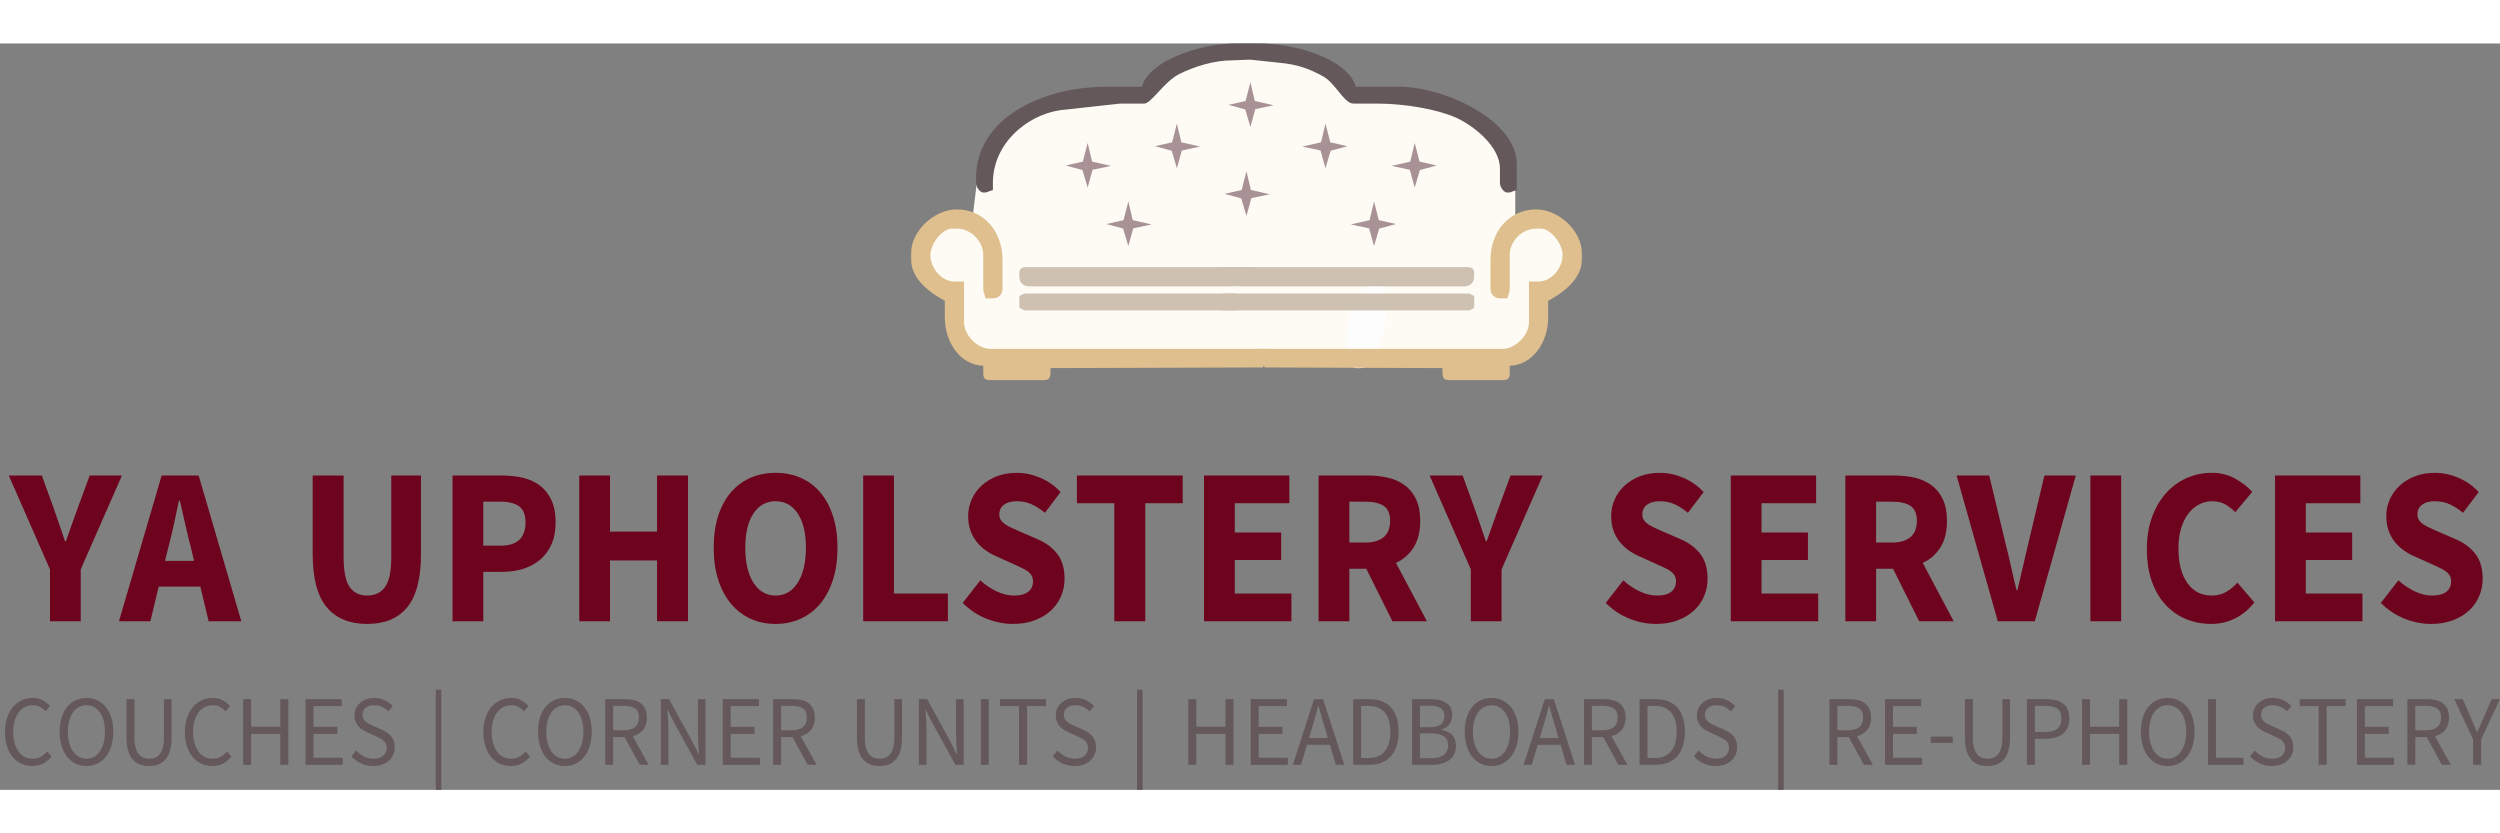 <?xml version="1.0" encoding="UTF-8"?>
<!DOCTYPE svg PUBLIC "-//W3C//DTD SVG 1.1//EN" "http://www.w3.org/Graphics/SVG/1.1/DTD/svg11.dtd">
<!-- Creator: CorelDRAW -->
<svg xmlns="http://www.w3.org/2000/svg" xml:space="preserve" width="699px" height="233px" shape-rendering="geometricPrecision" text-rendering="geometricPrecision" image-rendering="optimizeQuality" fill-rule="evenodd" clip-rule="evenodd"
viewBox="0 0 1699.77 507.479"
 xmlns:xlink="http://www.w3.org/1999/xlink">
 <rect x="0" y="0" width="1699.77" height="507.479" fill="#808080" stroke="none"/>
 <g id="Layer_x0020_1">
  <polygon fill="#FDFBF4" points="661.429,117.03 664.607,90.801 682.096,55.827 717.865,39.135 765.556,35.16 778.276,33.571 794.171,16.084 825.172,5.75 873.66,6.545 911.812,20.851 917.377,33.571 961.095,35.954 988.916,43.902 1011.97,57.416 1021.51,71.723 1030.25,93.185 1030.25,120.211 1047.74,117.827 1064.43,129.75 1066.81,148.031 1062.04,161.543 1047.74,171.877 1045.35,191.75 1029.45,211.621 980.173,212.415 661.429,211.621 652.684,199.698 647.917,179.827 648.711,165.518 632.814,160.749 626.455,148.031 627.249,129.75 645.531,118.622 "/>
  <polygon fill="#CEC1B2" points="696.309,181.487 840.765,181.487 840.765,170.04 696.309,170.04 693.041,171.676 693.041,174.947 693.041,176.581 693.128,179.712 "/>
  <path fill="#64585A" d="M776.368 29.431l-24.508 0c-42.155,0 -88.229,20.68 -88.229,62.13l0 3.268c0,3.159 2.913,6.54 4.902,6.54 3.742,0 1.901,-0.553 6.536,-1.634l0 -4.906c0,-26.704 22.916,-46.027 45.694,-49.462l40.901 -4.492 16.338 0c4.767,0 13.51,-15.035 23.953,-20.178 9.652,-4.755 22.848,-9.253 36.501,-9.253l11.479 -0.451 19.565 2.087c12.897,1.171 20.507,4.065 29.995,9.225 8.443,4.594 14.415,18.57 20.657,18.57l16.338 0c18.751,0 41.269,3.951 53.947,9.78 11.282,5.186 29.38,19.198 29.38,34.365l0 9.808c0,3.159 2.913,6.54 4.902,6.54 3.742,0 1.899,-0.553 6.536,-1.634l0 -17.985c0,-29.102 -48.588,-52.32 -80.061,-52.32l-29.408 0c-4.849,-18.164 -39.735,-29.431 -65.356,-29.431l-16.34 0c-24.431,0 -59.016,11.803 -63.722,29.431z"/>
  <path fill="#DEBF8D" d="M619.517 142.245l0 4.906c0,13.409 13.666,22.919 22.874,27.795l0 3.27 0 8.174c0,16.697 10.502,32.351 26.142,32.701l0 4.904c0,3.768 1.136,4.904 4.902,4.904l35.946 0c5.434,0 4.785,-2.935 4.902,-8.174l144.394 -0.451 5.974 -12.63 -191.216 0c-8.774,0 -17.972,-9.206 -17.972,-17.985l0 -27.795 -6.536 0c-9.039,0 -16.338,-9.428 -16.338,-17.985 0,-7.871 8.153,-17.985 14.704,-17.985l3.268 0c9.546,0 17.972,8.431 17.972,17.985l0 21.255 0.09 3.236 1.544 4.938 4.902 0c3.825,0 6.536,-2.713 6.536,-6.54l0 -19.619c0,-19.234 -12.664,-34.335 -31.044,-34.335 -15.642,0 -31.044,14.988 -31.044,29.429z"/>
  <path fill="#CEC1B2" d="M693.041 156.962l0 1.634c0,3.828 2.713,6.54 6.536,6.54l141.188 0 2.689 -0.487 10.383 -12.594 -155.894 0c-3.764,0 -4.902,1.138 -4.902,4.906z"/>
  <path fill="#FDFDFD" d="M915.249 202.742l0 4.904c0,5.637 1.209,6.331 1.749,11.141l4.787 1.939 3.266 0c10.994,0 17.974,-30.811 17.974,-44.146l0 -3.27c0,-5.509 -2.888,-11.444 -8.17,-11.444 -10.957,0 -19.606,27.782 -19.606,40.876z"/>
  <polygon fill="#A89296" points="739.504,67.615 742.524,80.329 755.306,83.231 742.84,85.873 739.504,97.957 735.971,86.055 724.582,82.966 736.219,80.329 "/>
  <polygon fill="#A89296" points="850.154,26.394 853.174,39.107 865.956,42.01 853.491,44.652 850.154,56.735 846.621,44.833 835.233,41.745 846.869,39.107 "/>
  <polygon fill="#A89296" points="800.19,54.503 803.21,67.216 815.992,70.119 803.524,72.761 800.19,84.844 796.655,72.94 785.266,69.854 796.903,67.216 "/>
  <polygon fill="#A89296" points="847.467,86.903 850.487,99.616 863.269,102.519 850.804,105.161 847.467,117.244 843.934,105.343 832.543,102.254 844.182,99.616 "/>
  <polygon fill="#A89296" points="767.166,107.423 770.187,120.136 782.968,123.039 770.503,125.681 767.166,137.764 763.634,125.863 752.245,122.774 763.881,120.136 "/>
  <path fill="#DEBF8D" d="M1075.49 142.245l0 4.906c0,13.409 -13.664,22.919 -22.874,27.795l0 3.27 0 8.174c0,16.697 -10.502,32.351 -26.142,32.701l0 4.904c0,3.768 -1.136,4.904 -4.902,4.904l-35.946 0c-5.434,0 -4.785,-2.935 -4.9,-8.174l-120.847 -0.451 -5.974 -12.63 167.667 0c8.774,0 17.972,-9.206 17.972,-17.985l0 -27.795 6.536 0c9.039,0 16.34,-9.428 16.34,-17.985 0,-7.871 -8.155,-17.985 -14.706,-17.985l-3.268 0c-9.546,0 -17.972,8.431 -17.972,17.985l0 21.255 -0.09 3.236 -1.544 4.938 -4.902 0c-3.823,0 -6.536,-2.713 -6.536,-6.54l0 -19.619c0,-19.234 12.666,-34.335 31.044,-34.335 15.642,0 31.044,14.988 31.044,29.429z"/>
  <polygon fill="#A89296" points="961.873,67.615 958.852,80.329 946.071,83.231 958.536,85.873 961.873,97.957 965.408,86.055 976.796,82.966 965.158,80.329 "/>
  <polygon fill="#A89296" points="901.188,54.503 898.168,67.216 885.387,70.119 897.852,72.761 901.188,84.844 904.721,72.94 916.11,69.854 904.473,67.216 "/>
  <polygon fill="#A89296" points="934.21,107.423 931.19,120.136 918.408,123.039 930.874,125.681 934.21,137.764 937.745,125.863 949.134,122.774 937.495,120.136 "/>
  <path fill="#CEC1B2" d="M1002.33 156.962l0 1.634c0,3.828 -2.711,6.54 -6.536,6.54l-152.961 0 -2.689 -0.487 -10.383 -12.594 167.667 0c3.766,0 4.902,1.138 4.902,4.906z"/>
  <polygon fill="#CEC1B2" points="999.066,181.487 831.063,181.487 831.063,170.04 999.066,170.04 1002.33,171.676 1002.33,174.947 1002.33,176.581 1002.25,179.712 "/>
  <path fill="#6D031C" fill-rule="nonzero" d="M33.983 357.578l-28.004 -63.828 22.462 0 8.245 22.797c1.326,3.749 2.582,7.369 3.768,10.866 1.185,3.494 2.439,7.168 3.766,11.017l0.57 0c1.326,-3.849 2.629,-7.523 3.909,-11.017 1.279,-3.497 2.582,-7.117 3.909,-10.866l8.388 -22.797 21.893 0 -28.006 63.828 0 35.258 -20.898 0 0 -35.258z"/>
  <path id="1" fill="#6D031C" fill-rule="nonzero" d="M131.933 351.803l-2.132 -9.118c-1.329,-4.964 -2.608,-10.231 -3.838,-15.804 -1.235,-5.573 -2.467,-10.942 -3.697,-16.109l-0.57 0c-1.136,5.269 -2.296,10.663 -3.482,16.184 -1.185,5.524 -2.439,10.765 -3.766,15.729l-2.277 9.118 19.762 0zm4.263 17.478l-28.288 0 -5.686 23.555 -21.325 0 29.002 -99.086 25.161 0 29.002 99.086 -22.18 0 -5.686 -23.555z"/>
  <path id="12" fill="#6D031C" fill-rule="nonzero" d="M212.586 293.75l21.039 0 0 55.47c0,9.727 1.376,16.515 4.125,20.364 2.747,3.851 6.726,5.776 11.94,5.776 5.212,0 9.24,-1.924 12.083,-5.776 2.845,-3.849 4.265,-10.637 4.265,-20.364l0 -55.47 20.187 0 0 53.191c0,16.616 -3.104,28.722 -9.313,36.322 -6.207,7.598 -15.28,11.397 -27.223,11.397 -12.036,0 -21.229,-3.8 -27.579,-11.397 -6.35,-7.6 -9.524,-19.706 -9.524,-36.322l0 -53.191z"/>
  <path id="123" fill="#6D031C" fill-rule="nonzero" d="M307.693 293.75l33.833 0c5.024,0 9.74,0.532 14.146,1.596 4.406,1.064 8.245,2.837 11.515,5.321 3.268,2.482 5.852,5.773 7.749,9.877 1.895,4.103 2.843,9.144 2.843,15.123 0,5.773 -0.974,10.789 -2.916,15.046 -1.942,4.255 -4.573,7.749 -7.89,10.485 -3.317,2.736 -7.155,4.761 -11.515,6.079 -4.359,1.318 -9.003,1.976 -13.933,1.976l-12.935 0 0 33.586 -20.898 0 0 -99.086zm32.554 47.719c11.374,0 17.06,-5.267 17.06,-15.804 0,-5.167 -1.444,-8.815 -4.336,-10.942 -2.89,-2.127 -7.132,-3.191 -12.724,-3.191l-11.656 0 0 29.937 11.656 0z"/>
  <polygon id="1234" fill="#6D031C" fill-rule="nonzero" points="393.844,293.75 414.742,293.75 414.742,331.896 446.728,331.896 446.728,293.75 467.769,293.75 467.769,392.836 446.728,392.836 446.728,351.499 414.742,351.499 414.742,392.836 393.844,392.836 "/>
  <path id="12345" fill="#6D031C" fill-rule="nonzero" d="M527.332 394.66c-6.254,0 -11.963,-1.192 -17.128,-3.571 -5.167,-2.382 -9.597,-5.801 -13.294,-10.259 -3.695,-4.458 -6.564,-9.879 -8.599,-16.261 -2.038,-6.382 -3.057,-13.627 -3.057,-21.731 0,-8.106 1.019,-15.325 3.057,-21.656 2.036,-6.333 4.904,-11.652 8.599,-15.958 3.697,-4.306 8.127,-7.598 13.294,-9.879 5.165,-2.279 10.874,-3.42 17.128,-3.42 6.256,0 11.968,1.141 17.132,3.42 5.165,2.281 9.597,5.598 13.29,9.956 3.697,4.355 6.564,9.699 8.601,16.032 2.038,6.333 3.059,13.499 3.059,21.505 0,8.104 -1.021,15.349 -3.059,21.731 -2.038,6.382 -4.904,11.803 -8.601,16.261 -3.693,4.458 -8.125,7.877 -13.29,10.259 -5.165,2.379 -10.876,3.571 -17.132,3.571zm0 -19.3c6.35,0 11.374,-2.913 15.069,-8.738 3.697,-5.827 5.545,-13.753 5.545,-23.784 0,-9.93 -1.848,-17.679 -5.545,-23.252 -3.695,-5.573 -8.719,-8.36 -15.069,-8.36 -6.35,0 -11.372,2.787 -15.069,8.36 -3.695,5.573 -5.543,13.322 -5.543,23.252 0,10.03 1.848,17.957 5.543,23.784 3.697,5.825 8.719,8.738 15.069,8.738z"/>
  <polygon id="123456" fill="#6D031C" fill-rule="nonzero" points="586.899,293.75 607.797,293.75 607.797,373.991 644.474,373.991 644.474,392.836 586.899,392.836 "/>
  <path id="1234567" fill="#6D031C" fill-rule="nonzero" d="M666.51 365.026c3.317,3.039 6.991,5.521 11.017,7.446 4.028,1.924 7.984,2.888 11.872,2.888 4.359,0 7.606,-0.861 9.738,-2.584 2.132,-1.722 3.2,-4.052 3.2,-6.991 0,-1.519 -0.31,-2.837 -0.925,-3.951 -0.615,-1.113 -1.517,-2.102 -2.702,-2.963 -1.185,-0.861 -2.606,-1.672 -4.263,-2.431 -1.66,-0.76 -3.484,-1.598 -5.472,-2.508l-12.085 -5.472c-2.369,-1.012 -4.667,-2.33 -6.895,-3.951 -2.228,-1.621 -4.218,-3.52 -5.97,-5.699 -1.756,-2.179 -3.151,-4.71 -4.195,-7.598 -1.042,-2.888 -1.564,-6.156 -1.564,-9.804 0,-4.052 0.805,-7.875 2.418,-11.472 1.611,-3.597 3.883,-6.739 6.822,-9.424 2.937,-2.685 6.423,-4.787 10.449,-6.305 4.028,-1.521 8.458,-2.281 13.292,-2.281 5.404,0 10.733,1.115 15.994,3.345 5.261,2.228 9.879,5.47 13.86,9.725l-10.663 14.133c-3.033,-2.533 -6.066,-4.483 -9.097,-5.85 -3.033,-1.367 -6.397,-2.053 -10.095,-2.053 -3.601,0 -6.468,0.786 -8.601,2.356 -2.132,1.57 -3.198,3.774 -3.198,6.611 0,1.521 0.355,2.813 1.066,3.877 0.711,1.064 1.707,2.025 2.986,2.886 1.279,0.863 2.772,1.672 4.479,2.433 1.704,0.76 3.552,1.596 5.543,2.508l11.942 5.167c5.686,2.431 10.165,5.776 13.435,10.03 3.268,4.255 4.902,9.879 4.902,16.867 0,4.154 -0.78,8.08 -2.345,11.78 -1.561,3.697 -3.838,6.94 -6.822,9.725 -2.986,2.787 -6.658,5.015 -11.017,6.688 -4.362,1.67 -9.287,2.508 -14.787,2.508 -6.064,0 -12.107,-1.192 -18.123,-3.571 -6.019,-2.382 -11.397,-5.953 -16.137,-10.714l11.942 -15.349z"/>
  <polygon id="12345678" fill="#6D031C" fill-rule="nonzero" points="757.636,312.595 732.188,312.595 732.188,293.75 804.123,293.75 804.123,312.595 778.675,312.595 778.675,392.836 757.636,392.836 "/>
  <polygon id="123456789" fill="#6D031C" fill-rule="nonzero" points="818.621,293.75 876.623,293.75 876.623,312.595 839.519,312.595 839.519,332.502 871.078,332.502 871.078,351.196 839.519,351.196 839.519,373.991 878.043,373.991 878.043,392.836 818.621,392.836 "/>
  <path id="12345678910" fill="#6D031C" fill-rule="nonzero" d="M917.424 339.341l10.804 0c5.496,0 9.691,-1.241 12.583,-3.723 2.888,-2.482 4.334,-6.156 4.334,-11.017 0,-4.864 -1.446,-8.258 -4.334,-10.182 -2.892,-1.927 -7.087,-2.888 -12.583,-2.888l-10.804 0 0 27.81zm29.286 53.495l-17.771 -35.713 -11.515 0 0 35.713 -20.898 0 0 -99.086 33.408 0c4.928,0 9.548,0.506 13.86,1.521 4.312,1.012 8.08,2.711 11.301,5.09 3.223,2.382 5.782,5.547 7.677,9.499 1.897,3.951 2.843,8.866 2.843,14.742 0,7.294 -1.493,13.296 -4.477,18.008 -2.986,4.712 -6.989,8.232 -12.012,10.562l21.039 39.664 -23.455 0z"/>
  <path id="1234567891011" fill="#6D031C" fill-rule="nonzero" d="M1000.02 357.578l-28.004 -63.828 22.462 0 8.245 22.797c1.326,3.749 2.582,7.369 3.768,10.866 1.185,3.494 2.439,7.168 3.766,11.017l0.57 0c1.326,-3.849 2.629,-7.523 3.909,-11.017 1.279,-3.497 2.582,-7.117 3.909,-10.866l8.388 -22.797 21.893 0 -28.006 63.828 0 35.258 -20.898 0 0 -35.258z"/>
  <path id="123456789101112" fill="#6D031C" fill-rule="nonzero" d="M1103.7 365.026c3.317,3.039 6.991,5.521 11.017,7.446 4.028,1.924 7.984,2.888 11.872,2.888 4.359,0 7.606,-0.861 9.738,-2.584 2.132,-1.722 3.2,-4.052 3.2,-6.991 0,-1.519 -0.31,-2.837 -0.925,-3.951 -0.615,-1.113 -1.517,-2.102 -2.702,-2.963 -1.185,-0.861 -2.606,-1.672 -4.263,-2.431 -1.66,-0.76 -3.484,-1.598 -5.472,-2.508l-12.085 -5.472c-2.369,-1.012 -4.667,-2.33 -6.895,-3.951 -2.228,-1.621 -4.218,-3.52 -5.97,-5.699 -1.756,-2.179 -3.151,-4.71 -4.195,-7.598 -1.042,-2.888 -1.564,-6.156 -1.564,-9.804 0,-4.052 0.805,-7.875 2.418,-11.472 1.611,-3.597 3.883,-6.739 6.822,-9.424 2.937,-2.685 6.423,-4.787 10.449,-6.305 4.028,-1.521 8.458,-2.281 13.292,-2.281 5.404,0 10.733,1.115 15.994,3.345 5.261,2.228 9.879,5.47 13.86,9.725l-10.663 14.133c-3.033,-2.533 -6.066,-4.483 -9.097,-5.85 -3.033,-1.367 -6.397,-2.053 -10.095,-2.053 -3.601,0 -6.468,0.786 -8.601,2.356 -2.132,1.57 -3.198,3.774 -3.198,6.611 0,1.521 0.355,2.813 1.066,3.877 0.711,1.064 1.707,2.025 2.986,2.886 1.279,0.863 2.772,1.672 4.479,2.433 1.704,0.76 3.552,1.596 5.543,2.508l11.942 5.167c5.686,2.431 10.165,5.776 13.435,10.03 3.268,4.255 4.902,9.879 4.902,16.867 0,4.154 -0.78,8.08 -2.345,11.78 -1.561,3.697 -3.838,6.94 -6.822,9.725 -2.986,2.787 -6.658,5.015 -11.017,6.688 -4.362,1.67 -9.287,2.508 -14.787,2.508 -6.064,0 -12.107,-1.192 -18.123,-3.571 -6.019,-2.382 -11.397,-5.953 -16.137,-10.714l11.942 -15.349z"/>
  <polygon id="12345678910111213" fill="#6D031C" fill-rule="nonzero" points="1176.77,293.75 1234.78,293.75 1234.78,312.595 1197.67,312.595 1197.67,332.502 1229.23,332.502 1229.23,351.196 1197.67,351.196 1197.67,373.991 1236.2,373.991 1236.2,392.836 1176.77,392.836 "/>
  <path id="1234567891011121314" fill="#6D031C" fill-rule="nonzero" d="M1275.58 339.341l10.804 0c5.496,0 9.691,-1.241 12.583,-3.723 2.888,-2.482 4.334,-6.156 4.334,-11.017 0,-4.864 -1.446,-8.258 -4.334,-10.182 -2.892,-1.927 -7.087,-2.888 -12.583,-2.888l-10.804 0 0 27.81zm29.286 53.495l-17.771 -35.713 -11.515 0 0 35.713 -20.898 0 0 -99.086 33.408 0c4.928,0 9.548,0.506 13.86,1.521 4.312,1.012 8.08,2.711 11.301,5.09 3.223,2.382 5.782,5.547 7.677,9.499 1.897,3.951 2.843,8.866 2.843,14.742 0,7.294 -1.493,13.296 -4.477,18.008 -2.986,4.712 -6.989,8.232 -12.012,10.562l21.039 39.664 -23.455 0z"/>
  <path id="123456789101112131415" fill="#6D031C" fill-rule="nonzero" d="M1330.31 293.75l22.177 0 11.088 46.2c1.423,5.47 2.678,10.765 3.77,15.881 1.087,5.116 2.345,10.411 3.766,15.881l0.57 0c1.326,-5.47 2.557,-10.765 3.695,-15.881 1.136,-5.116 2.369,-10.411 3.695,-15.881l10.947 -46.2 21.323 0 -27.863 99.086 -25.161 0 -28.006 -99.086z"/>
  <polygon id="12345678910111213141516" fill="#6D031C" fill-rule="nonzero" points="1421.29,293.75 1442.19,293.75 1442.19,392.836 1421.29,392.836 "/>
  <path id="1234567891011121314151617" fill="#6D031C" fill-rule="nonzero" d="M1459.67 343.902c0,-8.206 1.183,-15.526 3.554,-21.96 2.367,-6.433 5.566,-11.88 9.595,-16.338 4.028,-4.458 8.719,-7.852 14.074,-10.182 5.355,-2.33 11.017,-3.497 16.989,-3.497 5.78,0 11.017,1.292 15.71,3.877 4.691,2.582 8.599,5.596 11.729,9.041l-11.517 13.83c-2.369,-2.33 -4.761,-4.154 -7.179,-5.472 -2.416,-1.316 -5.235,-1.976 -8.458,-1.976 -3.223,0 -6.233,0.735 -9.026,2.204 -2.796,1.47 -5.237,3.571 -7.322,6.307 -2.085,2.736 -3.721,6.079 -4.904,10.03 -1.185,3.951 -1.777,8.409 -1.777,13.373 0,10.233 2.036,18.16 6.113,23.784 4.075,5.622 9.524,8.435 16.346,8.435 3.793,0 7.111,-0.812 9.953,-2.433 2.843,-1.621 5.4,-3.749 7.677,-6.382l11.515 13.525c-3.887,4.864 -8.315,8.512 -13.294,10.942 -4.975,2.433 -10.353,3.648 -16.133,3.648 -5.97,0 -11.611,-1.089 -16.919,-3.268 -5.306,-2.179 -9.949,-5.395 -13.933,-9.65 -3.979,-4.255 -7.106,-9.55 -9.381,-15.881 -2.275,-6.333 -3.411,-13.653 -3.411,-21.96z"/>
  <polygon id="123456789101112131415161718" fill="#6D031C" fill-rule="nonzero" points="1546.82,293.75 1604.82,293.75 1604.82,312.595 1567.72,312.595 1567.72,332.502 1599.27,332.502 1599.27,351.196 1567.72,351.196 1567.72,373.991 1606.24,373.991 1606.24,392.836 1546.82,392.836 "/>
  <path id="12345678910111213141516171819" fill="#6D031C" fill-rule="nonzero" d="M1630.69 365.026c3.317,3.039 6.991,5.521 11.017,7.446 4.028,1.924 7.984,2.888 11.872,2.888 4.359,0 7.606,-0.861 9.738,-2.584 2.132,-1.722 3.2,-4.052 3.2,-6.991 0,-1.519 -0.31,-2.837 -0.925,-3.951 -0.615,-1.113 -1.517,-2.102 -2.702,-2.963 -1.185,-0.861 -2.606,-1.672 -4.263,-2.431 -1.66,-0.76 -3.484,-1.598 -5.472,-2.508l-12.085 -5.472c-2.369,-1.012 -4.667,-2.33 -6.895,-3.951 -2.228,-1.621 -4.218,-3.52 -5.97,-5.699 -1.756,-2.179 -3.151,-4.71 -4.195,-7.598 -1.042,-2.888 -1.564,-6.156 -1.564,-9.804 0,-4.052 0.805,-7.875 2.418,-11.472 1.611,-3.597 3.883,-6.739 6.822,-9.424 2.937,-2.685 6.423,-4.787 10.449,-6.305 4.028,-1.521 8.458,-2.281 13.292,-2.281 5.404,0 10.733,1.115 15.994,3.345 5.261,2.228 9.879,5.47 13.86,9.725l-10.663 14.133c-3.033,-2.533 -6.066,-4.483 -9.097,-5.85 -3.033,-1.367 -6.397,-2.053 -10.095,-2.053 -3.601,0 -6.468,0.786 -8.601,2.356 -2.132,1.57 -3.198,3.774 -3.198,6.611 0,1.521 0.355,2.813 1.066,3.877 0.711,1.064 1.707,2.025 2.986,2.886 1.279,0.863 2.772,1.672 4.479,2.433 1.704,0.76 3.552,1.596 5.543,2.508l11.942 5.167c5.686,2.431 10.165,5.776 13.435,10.03 3.268,4.255 4.902,9.879 4.902,16.867 0,4.154 -0.78,8.08 -2.345,11.78 -1.561,3.697 -3.838,6.94 -6.822,9.725 -2.986,2.787 -6.658,5.015 -11.017,6.688 -4.362,1.67 -9.287,2.508 -14.787,2.508 -6.064,0 -12.107,-1.192 -18.123,-3.571 -6.019,-2.382 -11.397,-5.953 -16.137,-10.714l11.942 -15.349z"/>
  <path fill="#64585A" fill-rule="nonzero" d="M3.383 468.126c0,-3.586 0.476,-6.807 1.433,-9.667 0.953,-2.86 2.275,-5.289 3.966,-7.286 1.694,-1.997 3.699,-3.529 6.021,-4.594 2.32,-1.068 4.846,-1.6 7.578,-1.6 2.604,0 4.881,0.555 6.833,1.666 1.952,1.113 3.556,2.394 4.817,3.847l-3.061 3.61c-1.128,-1.271 -2.373,-2.281 -3.74,-3.031 -1.367,-0.748 -2.963,-1.124 -4.782,-1.124 -2.04,0 -3.883,0.421 -5.532,1.26 -1.647,0.839 -3.059,2.042 -4.227,3.608 -1.173,1.568 -2.083,3.462 -2.734,5.686 -0.651,2.224 -0.976,4.72 -0.976,7.489 0,2.815 0.314,5.344 0.944,7.591 0.628,2.247 1.506,4.165 2.636,5.754 1.126,1.589 2.503,2.813 4.131,3.676 1.628,0.863 3.46,1.294 5.498,1.294 2.08,0 3.894,-0.431 5.434,-1.294 1.538,-0.863 3.003,-2.087 4.389,-3.676l3.061 3.471c-1.692,2.044 -3.601,3.631 -5.726,4.767 -2.127,1.134 -4.556,1.7 -7.288,1.7 -2.689,0 -5.171,-0.521 -7.45,-1.566 -2.279,-1.042 -4.253,-2.552 -5.921,-4.526 -1.67,-1.976 -2.971,-4.404 -3.905,-7.286 -0.933,-2.881 -1.399,-6.139 -1.399,-9.77z"/>
  <path id="1" fill="#64585A" fill-rule="nonzero" d="M58.755 491.273c-2.687,0 -5.15,-0.545 -7.382,-1.632 -2.236,-1.089 -4.154,-2.644 -5.761,-4.665 -1.606,-2.021 -2.851,-4.471 -3.74,-7.352 -0.891,-2.884 -1.335,-6.117 -1.335,-9.704 0,-3.584 0.444,-6.797 1.335,-9.633 0.889,-2.837 2.134,-5.242 3.74,-7.217 1.606,-1.974 3.524,-3.484 5.761,-4.526 2.232,-1.044 4.695,-1.566 7.382,-1.566 2.691,0 5.154,0.532 7.386,1.6 2.236,1.066 4.165,2.587 5.791,4.56 1.628,1.976 2.886,4.381 3.776,7.217 0.889,2.837 1.333,6.025 1.333,9.565 0,3.586 -0.444,6.82 -1.333,9.704 -0.891,2.881 -2.149,5.331 -3.776,7.352 -1.625,2.021 -3.554,3.576 -5.791,4.665 -2.232,1.087 -4.695,1.632 -7.386,1.632zm0 -4.968c1.91,0 3.633,-0.431 5.175,-1.294 1.54,-0.863 2.862,-2.1 3.969,-3.71 1.106,-1.613 1.961,-3.541 2.57,-5.788 0.607,-2.245 0.91,-4.776 0.91,-7.591 0,-2.768 -0.303,-5.265 -0.91,-7.489 -0.609,-2.224 -1.463,-4.107 -2.57,-5.65 -1.106,-1.544 -2.429,-2.736 -3.969,-3.576 -1.542,-0.839 -3.266,-1.26 -5.175,-1.26 -1.907,0 -3.631,0.421 -5.171,1.26 -1.54,0.839 -2.862,2.031 -3.969,3.576 -1.106,1.542 -1.965,3.426 -2.572,5.65 -0.607,2.224 -0.91,4.72 -0.91,7.489 0,2.815 0.303,5.346 0.91,7.591 0.607,2.247 1.465,4.176 2.572,5.788 1.106,1.611 2.429,2.847 3.969,3.71 1.54,0.863 3.264,1.294 5.171,1.294z"/>
  <path id="12" fill="#64585A" fill-rule="nonzero" d="M86.021 445.795l5.402 0 0 26.349c0,2.676 0.258,4.923 0.78,6.739 0.521,1.816 1.226,3.268 2.115,4.357 0.891,1.089 1.942,1.873 3.157,2.35 1.213,0.476 2.516,0.716 3.905,0.716 1.431,0 2.753,-0.239 3.969,-0.716 1.215,-0.476 2.277,-1.26 3.189,-2.35 0.91,-1.089 1.625,-2.542 2.147,-4.357 0.521,-1.816 0.78,-4.063 0.78,-6.739l0 -26.349 5.205 0 0 26.212c0,3.586 -0.389,6.604 -1.171,9.054 -0.78,2.452 -1.854,4.436 -3.219,5.957 -1.369,1.521 -2.984,2.61 -4.849,3.268 -1.867,0.658 -3.883,0.987 -6.051,0.987 -2.17,0 -4.197,-0.329 -6.085,-0.987 -1.886,-0.658 -3.514,-1.747 -4.878,-3.268 -1.367,-1.521 -2.441,-3.505 -3.221,-5.957 -0.782,-2.45 -1.173,-5.468 -1.173,-9.054l0 -26.212z"/>
  <path id="123" fill="#64585A" fill-rule="nonzero" d="M125.711 468.126c0,-3.586 0.476,-6.807 1.433,-9.667 0.953,-2.86 2.275,-5.289 3.966,-7.286 1.694,-1.997 3.699,-3.529 6.021,-4.594 2.32,-1.068 4.846,-1.6 7.578,-1.6 2.604,0 4.881,0.555 6.833,1.666 1.952,1.113 3.556,2.394 4.817,3.847l-3.061 3.61c-1.128,-1.271 -2.373,-2.281 -3.74,-3.031 -1.367,-0.748 -2.963,-1.124 -4.782,-1.124 -2.04,0 -3.883,0.421 -5.532,1.26 -1.647,0.839 -3.059,2.042 -4.227,3.608 -1.173,1.568 -2.083,3.462 -2.734,5.686 -0.651,2.224 -0.976,4.72 -0.976,7.489 0,2.815 0.314,5.344 0.944,7.591 0.628,2.247 1.506,4.165 2.636,5.754 1.126,1.589 2.503,2.813 4.131,3.676 1.628,0.863 3.46,1.294 5.498,1.294 2.08,0 3.894,-0.431 5.434,-1.294 1.538,-0.863 3.003,-2.087 4.389,-3.676l3.061 3.471c-1.692,2.044 -3.601,3.631 -5.726,4.767 -2.127,1.134 -4.556,1.7 -7.288,1.7 -2.689,0 -5.171,-0.521 -7.45,-1.566 -2.279,-1.042 -4.253,-2.552 -5.921,-4.526 -1.67,-1.976 -2.971,-4.404 -3.905,-7.286 -0.933,-2.881 -1.399,-6.139 -1.399,-9.77z"/>
  <polygon id="1234" fill="#64585A" fill-rule="nonzero" points="165.339,445.795 170.739,445.795 170.739,464.518 190.584,464.518 190.584,445.795 196.052,445.795 196.052,490.457 190.584,490.457 190.584,469.42 170.739,469.42 170.739,490.457 165.339,490.457 "/>
  <polygon id="12345" fill="#64585A" fill-rule="nonzero" points="207.763,445.795 232.356,445.795 232.356,450.56 213.163,450.56 213.163,464.587 229.364,464.587 229.364,469.42 213.163,469.42 213.163,485.624 233.008,485.624 233.008,490.457 207.763,490.457 "/>
  <path id="123456" fill="#64585A" fill-rule="nonzero" d="M242.182 480.722c1.519,1.679 3.309,3.029 5.37,4.05 2.061,1.023 4.197,1.534 6.41,1.534 2.817,0 5.009,-0.671 6.57,-2.01 1.561,-1.339 2.343,-3.097 2.343,-5.276 0,-1.134 -0.186,-2.1 -0.553,-2.894 -0.37,-0.795 -0.867,-1.474 -1.495,-2.042 -0.63,-0.568 -1.378,-1.079 -2.247,-1.531 -0.867,-0.455 -1.801,-0.931 -2.798,-1.429l-6.115 -2.792c-1,-0.455 -2.016,-1 -3.059,-1.634 -1.04,-0.637 -1.974,-1.408 -2.798,-2.315 -0.822,-0.908 -1.497,-1.986 -2.016,-3.234 -0.521,-1.25 -0.78,-2.689 -0.78,-4.323 0,-1.679 0.333,-3.247 1.008,-4.699 0.671,-1.452 1.604,-2.711 2.796,-3.778 1.194,-1.066 2.602,-1.895 4.229,-2.484 1.628,-0.59 3.418,-0.884 5.37,-0.884 2.559,0 4.923,0.51 7.091,1.531 2.17,1.021 4.013,2.347 5.532,3.981l-2.931 3.678c-1.299,-1.318 -2.743,-2.35 -4.325,-3.099 -1.583,-0.748 -3.375,-1.124 -5.368,-1.124 -2.388,0 -4.306,0.579 -5.758,1.737 -1.455,1.158 -2.181,2.757 -2.181,4.799 0,1.089 0.205,2.01 0.619,2.757 0.412,0.75 0.965,1.408 1.66,1.976 0.692,0.566 1.452,1.066 2.275,1.497 0.824,0.431 1.672,0.829 2.54,1.192l6.051 2.723c1.213,0.545 2.362,1.168 3.447,1.871 1.085,0.705 2.016,1.521 2.798,2.452 0.78,0.929 1.399,2.018 1.854,3.268 0.457,1.247 0.684,2.689 0.684,4.323 0,1.771 -0.335,3.426 -1.008,4.97 -0.671,1.542 -1.636,2.892 -2.894,4.05 -1.26,1.158 -2.777,2.065 -4.556,2.723 -1.779,0.658 -3.796,0.987 -6.051,0.987 -2.992,0 -5.769,-0.59 -8.328,-1.769 -2.561,-1.181 -4.774,-2.792 -6.636,-4.834l3.251 -3.949z"/>
  <polygon id="1234567" fill="#64585A" fill-rule="nonzero" points="296.255,439.395 300.029,439.395 300.029,507.479 296.255,507.479 "/>
  <path id="12345678" fill="#64585A" fill-rule="nonzero" d="M328.662 468.126c0,-3.586 0.476,-6.807 1.433,-9.667 0.953,-2.86 2.275,-5.289 3.966,-7.286 1.694,-1.997 3.699,-3.529 6.021,-4.594 2.32,-1.068 4.846,-1.6 7.578,-1.6 2.604,0 4.881,0.555 6.833,1.666 1.952,1.113 3.556,2.394 4.817,3.847l-3.061 3.61c-1.128,-1.271 -2.373,-2.281 -3.74,-3.031 -1.367,-0.748 -2.963,-1.124 -4.782,-1.124 -2.04,0 -3.883,0.421 -5.532,1.26 -1.647,0.839 -3.059,2.042 -4.227,3.608 -1.173,1.568 -2.083,3.462 -2.734,5.686 -0.651,2.224 -0.976,4.72 -0.976,7.489 0,2.815 0.314,5.344 0.944,7.591 0.628,2.247 1.506,4.165 2.636,5.754 1.126,1.589 2.503,2.813 4.131,3.676 1.628,0.863 3.46,1.294 5.498,1.294 2.08,0 3.894,-0.431 5.434,-1.294 1.538,-0.863 3.003,-2.087 4.389,-3.676l3.061 3.471c-1.692,2.044 -3.601,3.631 -5.726,4.767 -2.127,1.134 -4.556,1.7 -7.288,1.7 -2.689,0 -5.171,-0.521 -7.45,-1.566 -2.279,-1.042 -4.253,-2.552 -5.921,-4.526 -1.67,-1.976 -2.971,-4.404 -3.905,-7.286 -0.933,-2.881 -1.399,-6.139 -1.399,-9.77z"/>
  <path id="123456789" fill="#64585A" fill-rule="nonzero" d="M384.034 491.273c-2.687,0 -5.15,-0.545 -7.382,-1.632 -2.236,-1.089 -4.154,-2.644 -5.761,-4.665 -1.606,-2.021 -2.851,-4.471 -3.74,-7.352 -0.891,-2.884 -1.335,-6.117 -1.335,-9.704 0,-3.584 0.444,-6.797 1.335,-9.633 0.889,-2.837 2.134,-5.242 3.74,-7.217 1.606,-1.974 3.524,-3.484 5.761,-4.526 2.232,-1.044 4.695,-1.566 7.382,-1.566 2.691,0 5.154,0.532 7.386,1.6 2.236,1.066 4.165,2.587 5.791,4.56 1.628,1.976 2.886,4.381 3.776,7.217 0.889,2.837 1.333,6.025 1.333,9.565 0,3.586 -0.444,6.82 -1.333,9.704 -0.891,2.881 -2.149,5.331 -3.776,7.352 -1.625,2.021 -3.554,3.576 -5.791,4.665 -2.232,1.087 -4.695,1.632 -7.386,1.632zm0 -4.968c1.91,0 3.633,-0.431 5.175,-1.294 1.54,-0.863 2.862,-2.1 3.969,-3.71 1.106,-1.613 1.961,-3.541 2.57,-5.788 0.607,-2.245 0.91,-4.776 0.91,-7.591 0,-2.768 -0.303,-5.265 -0.91,-7.489 -0.609,-2.224 -1.463,-4.107 -2.57,-5.65 -1.106,-1.544 -2.429,-2.736 -3.969,-3.576 -1.542,-0.839 -3.266,-1.26 -5.175,-1.26 -1.907,0 -3.631,0.421 -5.171,1.26 -1.54,0.839 -2.862,2.031 -3.969,3.576 -1.106,1.542 -1.965,3.426 -2.572,5.65 -0.607,2.224 -0.91,4.72 -0.91,7.489 0,2.815 0.303,5.346 0.91,7.591 0.607,2.247 1.465,4.176 2.572,5.788 1.106,1.611 2.429,2.847 3.969,3.71 1.54,0.863 3.264,1.294 5.171,1.294z"/>
  <path id="12345678910" fill="#64585A" fill-rule="nonzero" d="M416.895 466.968l7.158 0c3.341,0 5.899,-0.716 7.679,-2.144 1.777,-1.429 2.668,-3.597 2.668,-6.502 0,-2.95 -0.891,-5.015 -2.668,-6.196 -1.779,-1.179 -4.338,-1.769 -7.679,-1.769l-7.158 0 0 16.611zm18.025 23.489l-10.282 -18.858 -7.743 0 0 18.858 -5.4 0 0 -44.663 13.339 0c2.168,0 4.174,0.216 6.019,0.647 1.843,0.431 3.426,1.145 4.748,2.144 1.324,0.997 2.354,2.292 3.091,3.881 0.739,1.589 1.106,3.539 1.106,5.855 0,3.494 -0.867,6.286 -2.604,8.375 -1.734,2.087 -4.056,3.518 -6.961,4.289l10.802 19.471 -6.115 0z"/>
  <path id="1234567891011" fill="#64585A" fill-rule="nonzero" d="M449.3 445.795l5.596 0 15.419 28.051 4.62 9.259 0.261 0c-0.13,-2.271 -0.271,-4.62 -0.423,-7.049 -0.152,-2.426 -0.229,-4.821 -0.229,-7.181l0 -23.081 5.141 0 0 44.663 -5.596 0 -15.486 -28.117 -4.62 -9.191 -0.261 0c0.173,2.268 0.337,4.571 0.487,6.91 0.154,2.337 0.229,4.686 0.229,7.046l0 23.352 -5.139 0 0 -44.663z"/>
  <polygon id="123456789101112" fill="#64585A" fill-rule="nonzero" points="491.397,445.795 515.99,445.795 515.99,450.56 496.797,450.56 496.797,464.587 512.998,464.587 512.998,469.42 496.797,469.42 496.797,485.624 516.642,485.624 516.642,490.457 491.397,490.457 "/>
  <path id="12345678910111213" fill="#64585A" fill-rule="nonzero" d="M531.087 466.968l7.158 0c3.341,0 5.899,-0.716 7.679,-2.144 1.777,-1.429 2.668,-3.597 2.668,-6.502 0,-2.95 -0.891,-5.015 -2.668,-6.196 -1.779,-1.179 -4.338,-1.769 -7.679,-1.769l-7.158 0 0 16.611zm18.025 23.489l-10.282 -18.858 -7.743 0 0 18.858 -5.4 0 0 -44.663 13.339 0c2.168,0 4.174,0.216 6.019,0.647 1.843,0.431 3.426,1.145 4.748,2.144 1.324,0.997 2.354,2.292 3.091,3.881 0.739,1.589 1.106,3.539 1.106,5.855 0,3.494 -0.867,6.286 -2.604,8.375 -1.734,2.087 -4.056,3.518 -6.961,4.289l10.802 19.471 -6.115 0z"/>
  <path id="1234567891011121314" fill="#64585A" fill-rule="nonzero" d="M582.623 445.795l5.402 0 0 26.349c0,2.676 0.258,4.923 0.78,6.739 0.521,1.816 1.226,3.268 2.115,4.357 0.891,1.089 1.942,1.873 3.157,2.35 1.213,0.476 2.516,0.716 3.905,0.716 1.431,0 2.753,-0.239 3.969,-0.716 1.215,-0.476 2.277,-1.26 3.189,-2.35 0.91,-1.089 1.625,-2.542 2.147,-4.357 0.521,-1.816 0.78,-4.063 0.78,-6.739l0 -26.349 5.205 0 0 26.212c0,3.586 -0.389,6.604 -1.171,9.054 -0.78,2.452 -1.854,4.436 -3.219,5.957 -1.369,1.521 -2.984,2.61 -4.849,3.268 -1.867,0.658 -3.883,0.987 -6.051,0.987 -2.17,0 -4.197,-0.329 -6.085,-0.987 -1.886,-0.658 -3.514,-1.747 -4.878,-3.268 -1.367,-1.521 -2.441,-3.505 -3.221,-5.957 -0.782,-2.45 -1.173,-5.468 -1.173,-9.054l0 -26.212z"/>
  <path id="123456789101112131415" fill="#64585A" fill-rule="nonzero" d="M624.787 445.795l5.596 0 15.419 28.051 4.62 9.259 0.261 0c-0.13,-2.271 -0.271,-4.62 -0.423,-7.049 -0.152,-2.426 -0.229,-4.821 -0.229,-7.181l0 -23.081 5.141 0 0 44.663 -5.596 0 -15.486 -28.117 -4.62 -9.191 -0.261 0c0.173,2.268 0.337,4.571 0.487,6.91 0.154,2.337 0.229,4.686 0.229,7.046l0 23.352 -5.139 0 0 -44.663z"/>
  <polygon id="12345678910111213141516" fill="#64585A" fill-rule="nonzero" points="666.886,445.795 672.286,445.795 672.286,490.457 666.886,490.457 "/>
  <polygon id="1234567891011121314151617" fill="#64585A" fill-rule="nonzero" points="692.846,450.56 679.96,450.56 679.96,445.795 711.194,445.795 711.194,450.56 698.31,450.56 698.31,490.457 692.846,490.457 "/>
  <path id="123456789101112131415161718" fill="#64585A" fill-rule="nonzero" d="M719.003 480.722c1.519,1.679 3.309,3.029 5.37,4.05 2.061,1.023 4.197,1.534 6.41,1.534 2.817,0 5.009,-0.671 6.57,-2.01 1.561,-1.339 2.343,-3.097 2.343,-5.276 0,-1.134 -0.186,-2.1 -0.553,-2.894 -0.37,-0.795 -0.867,-1.474 -1.495,-2.042 -0.63,-0.568 -1.378,-1.079 -2.247,-1.531 -0.867,-0.455 -1.801,-0.931 -2.798,-1.429l-6.115 -2.792c-1,-0.455 -2.016,-1 -3.059,-1.634 -1.04,-0.637 -1.974,-1.408 -2.798,-2.315 -0.822,-0.908 -1.497,-1.986 -2.016,-3.234 -0.521,-1.25 -0.78,-2.689 -0.78,-4.323 0,-1.679 0.333,-3.247 1.008,-4.699 0.671,-1.452 1.604,-2.711 2.796,-3.778 1.194,-1.066 2.602,-1.895 4.229,-2.484 1.628,-0.59 3.418,-0.884 5.37,-0.884 2.559,0 4.923,0.51 7.091,1.531 2.17,1.021 4.013,2.347 5.532,3.981l-2.931 3.678c-1.299,-1.318 -2.743,-2.35 -4.325,-3.099 -1.583,-0.748 -3.375,-1.124 -5.368,-1.124 -2.388,0 -4.306,0.579 -5.758,1.737 -1.455,1.158 -2.181,2.757 -2.181,4.799 0,1.089 0.205,2.01 0.619,2.757 0.412,0.75 0.965,1.408 1.66,1.976 0.692,0.566 1.452,1.066 2.275,1.497 0.824,0.431 1.672,0.829 2.54,1.192l6.051 2.723c1.213,0.545 2.362,1.168 3.447,1.871 1.085,0.705 2.016,1.521 2.798,2.452 0.78,0.929 1.399,2.018 1.854,3.268 0.457,1.247 0.684,2.689 0.684,4.323 0,1.771 -0.335,3.426 -1.008,4.97 -0.671,1.542 -1.636,2.892 -2.894,4.05 -1.26,1.158 -2.777,2.065 -4.556,2.723 -1.779,0.658 -3.796,0.987 -6.051,0.987 -2.992,0 -5.769,-0.59 -8.328,-1.769 -2.561,-1.181 -4.774,-2.792 -6.636,-4.834l3.251 -3.949z"/>
  <polygon id="12345678910111213141516171819" fill="#64585A" fill-rule="nonzero" points="773.077,439.395 776.851,439.395 776.851,507.479 773.077,507.479 "/>
  <polygon id="1234567891011121314151617181920" fill="#64585A" fill-rule="nonzero" points="807.957,445.795 813.356,445.795 813.356,464.518 833.201,464.518 833.201,445.795 838.669,445.795 838.669,490.457 833.201,490.457 833.201,469.42 813.356,469.42 813.356,490.457 807.957,490.457 "/>
  <polygon id="123456789101112131415161718192021" fill="#64585A" fill-rule="nonzero" points="850.381,445.795 874.974,445.795 874.974,450.56 855.78,450.56 855.78,464.587 871.981,464.587 871.981,469.42 855.78,469.42 855.78,485.624 875.625,485.624 875.625,490.457 850.381,490.457 "/>
  <path id="12345678910111213141516171819202122" fill="#64585A" fill-rule="nonzero" d="M902.824 472.278l-2.016 -6.807c-0.782,-2.497 -1.519,-4.981 -2.213,-7.454 -0.694,-2.476 -1.388,-5.005 -2.083,-7.591l-0.261 0c-0.649,2.587 -1.324,5.116 -2.018,7.591 -0.694,2.473 -1.431,4.958 -2.211,7.454l-2.018 6.807 12.82 0zm1.365 4.562l-15.55 0 -4.099 13.617 -5.53 0 14.443 -44.663 6.117 0 14.443 44.663 -5.791 0 -4.035 -13.617z"/>
  <path id="1234567891011121314151617181920212223" fill="#64585A" fill-rule="nonzero" d="M920.068 445.795l10.669 0c6.594,0 11.607,1.907 15.031,5.72 3.428,3.813 5.141,9.281 5.141,16.406 0,3.541 -0.434,6.707 -1.301,9.499 -0.867,2.792 -2.147,5.152 -3.84,7.081 -1.69,1.929 -3.772,3.405 -6.245,4.426 -2.473,1.021 -5.314,1.531 -8.522,1.531l-10.932 0 0 -44.663zm10.28 40.034c4.99,0 8.73,-1.568 11.222,-4.699 2.495,-3.131 3.742,-7.533 3.742,-13.209 0,-5.673 -1.247,-10.007 -3.742,-13.004 -2.493,-2.995 -6.233,-4.492 -11.222,-4.492l-4.881 0 0 35.403 4.881 0z"/>
  <path id="123456789101112131415161718192021222324" fill="#64585A" fill-rule="nonzero" d="M960.083 445.795l12.688 0c2.17,0 4.154,0.205 5.953,0.613 1.801,0.408 3.341,1.044 4.62,1.905 1.279,0.863 2.279,1.986 2.992,3.371 0.718,1.384 1.074,3.052 1.074,5.005 0,2.224 -0.607,4.233 -1.82,6.025 -1.215,1.792 -3.082,3.029 -5.598,3.71l0 0.273c3.123,0.498 5.553,1.634 7.288,3.403 1.734,1.771 2.602,4.199 2.602,7.286 0,2.179 -0.389,4.086 -1.168,5.72 -0.782,1.634 -1.888,2.995 -3.319,4.084 -1.431,1.089 -3.146,1.907 -5.141,2.452 -1.995,0.545 -4.186,0.816 -6.57,0.816l-13.6 0 0 -44.663zm11.711 19.063c3.687,0 6.322,-0.658 7.905,-1.974 1.585,-1.318 2.375,-3.223 2.375,-5.72 0,-2.45 -0.835,-4.21 -2.505,-5.276 -1.67,-1.068 -4.174,-1.6 -7.514,-1.6l-6.572 0 0 14.569 6.312 0zm1.106 21.105c3.687,0 6.551,-0.713 8.589,-2.144 2.038,-1.429 3.059,-3.665 3.059,-6.705 0,-2.77 -0.997,-4.802 -2.995,-6.094 -1.995,-1.294 -4.878,-1.942 -8.653,-1.942l-7.418 0 0 16.885 7.418 0z"/>
  <path id="12345678910111213141516171819202122232425" fill="#64585A" fill-rule="nonzero" d="M1014.09 491.273c-2.687,0 -5.15,-0.545 -7.382,-1.632 -2.236,-1.089 -4.154,-2.644 -5.761,-4.665 -1.606,-2.021 -2.851,-4.471 -3.74,-7.352 -0.891,-2.884 -1.335,-6.117 -1.335,-9.704 0,-3.584 0.444,-6.797 1.335,-9.633 0.889,-2.837 2.134,-5.242 3.74,-7.217 1.606,-1.974 3.524,-3.484 5.761,-4.526 2.232,-1.044 4.695,-1.566 7.382,-1.566 2.691,0 5.154,0.532 7.386,1.6 2.236,1.066 4.165,2.587 5.791,4.56 1.628,1.976 2.886,4.381 3.776,7.217 0.889,2.837 1.333,6.025 1.333,9.565 0,3.586 -0.444,6.82 -1.333,9.704 -0.891,2.881 -2.149,5.331 -3.776,7.352 -1.625,2.021 -3.554,3.576 -5.791,4.665 -2.232,1.087 -4.695,1.632 -7.386,1.632zm0 -4.968c1.91,0 3.633,-0.431 5.175,-1.294 1.54,-0.863 2.862,-2.1 3.969,-3.71 1.106,-1.613 1.961,-3.541 2.57,-5.788 0.607,-2.245 0.91,-4.776 0.91,-7.591 0,-2.768 -0.303,-5.265 -0.91,-7.489 -0.609,-2.224 -1.463,-4.107 -2.57,-5.65 -1.106,-1.544 -2.429,-2.736 -3.969,-3.576 -1.542,-0.839 -3.266,-1.26 -5.175,-1.26 -1.907,0 -3.631,0.421 -5.171,1.26 -1.54,0.839 -2.862,2.031 -3.969,3.576 -1.106,1.542 -1.965,3.426 -2.572,5.65 -0.607,2.224 -0.91,4.72 -0.91,7.489 0,2.815 0.303,5.346 0.91,7.591 0.607,2.247 1.465,4.176 2.572,5.788 1.106,1.611 2.429,2.847 3.969,3.71 1.54,0.863 3.264,1.294 5.171,1.294z"/>
  <path id="1234567891011121314151617181920212223242526" fill="#64585A" fill-rule="nonzero" d="M1059.7 472.278l-2.016 -6.807c-0.782,-2.497 -1.519,-4.981 -2.213,-7.454 -0.694,-2.476 -1.388,-5.005 -2.083,-7.591l-0.261 0c-0.649,2.587 -1.324,5.116 -2.018,7.591 -0.694,2.473 -1.431,4.958 -2.211,7.454l-2.018 6.807 12.82 0zm1.365 4.562l-15.55 0 -4.099 13.617 -5.53 0 14.443 -44.663 6.117 0 14.443 44.663 -5.791 0 -4.035 -13.617z"/>
  <path id="123456789101112131415161718192021222324252627" fill="#64585A" fill-rule="nonzero" d="M1082.34 466.968l7.158 0c3.341,0 5.899,-0.716 7.679,-2.144 1.777,-1.429 2.668,-3.597 2.668,-6.502 0,-2.95 -0.891,-5.015 -2.668,-6.196 -1.779,-1.179 -4.338,-1.769 -7.679,-1.769l-7.158 0 0 16.611zm18.025 23.489l-10.282 -18.858 -7.743 0 0 18.858 -5.4 0 0 -44.663 13.339 0c2.168,0 4.174,0.216 6.019,0.647 1.843,0.431 3.426,1.145 4.748,2.144 1.324,0.997 2.354,2.292 3.091,3.881 0.739,1.589 1.106,3.539 1.106,5.855 0,3.494 -0.867,6.286 -2.604,8.375 -1.734,2.087 -4.056,3.518 -6.961,4.289l10.802 19.471 -6.115 0z"/>
  <path id="12345678910111213141516171819202122232425262728" fill="#64585A" fill-rule="nonzero" d="M1114.75 445.795l10.669 0c6.594,0 11.607,1.907 15.031,5.72 3.428,3.813 5.141,9.281 5.141,16.406 0,3.541 -0.434,6.707 -1.301,9.499 -0.867,2.792 -2.147,5.152 -3.84,7.081 -1.69,1.929 -3.772,3.405 -6.245,4.426 -2.473,1.021 -5.314,1.531 -8.522,1.531l-10.932 0 0 -44.663zm10.28 40.034c4.99,0 8.73,-1.568 11.222,-4.699 2.495,-3.131 3.742,-7.533 3.742,-13.209 0,-5.673 -1.247,-10.007 -3.742,-13.004 -2.493,-2.995 -6.233,-4.492 -11.222,-4.492l-4.881 0 0 35.403 4.881 0z"/>
  <path id="1234567891011121314151617181920212223242526272829" fill="#64585A" fill-rule="nonzero" d="M1154.89 480.722c1.519,1.679 3.309,3.029 5.37,4.05 2.061,1.023 4.197,1.534 6.41,1.534 2.817,0 5.009,-0.671 6.57,-2.01 1.561,-1.339 2.343,-3.097 2.343,-5.276 0,-1.134 -0.186,-2.1 -0.553,-2.894 -0.37,-0.795 -0.867,-1.474 -1.495,-2.042 -0.63,-0.568 -1.378,-1.079 -2.247,-1.531 -0.867,-0.455 -1.801,-0.931 -2.798,-1.429l-6.115 -2.792c-1,-0.455 -2.016,-1 -3.059,-1.634 -1.04,-0.637 -1.974,-1.408 -2.798,-2.315 -0.822,-0.908 -1.497,-1.986 -2.016,-3.234 -0.521,-1.25 -0.78,-2.689 -0.78,-4.323 0,-1.679 0.333,-3.247 1.008,-4.699 0.671,-1.452 1.604,-2.711 2.796,-3.778 1.194,-1.066 2.602,-1.895 4.229,-2.484 1.628,-0.59 3.418,-0.884 5.37,-0.884 2.559,0 4.923,0.51 7.091,1.531 2.17,1.021 4.013,2.347 5.532,3.981l-2.931 3.678c-1.299,-1.318 -2.743,-2.35 -4.325,-3.099 -1.583,-0.748 -3.375,-1.124 -5.368,-1.124 -2.388,0 -4.306,0.579 -5.758,1.737 -1.455,1.158 -2.181,2.757 -2.181,4.799 0,1.089 0.205,2.01 0.619,2.757 0.412,0.75 0.965,1.408 1.66,1.976 0.692,0.566 1.452,1.066 2.275,1.497 0.824,0.431 1.672,0.829 2.54,1.192l6.051 2.723c1.213,0.545 2.362,1.168 3.447,1.871 1.085,0.705 2.016,1.521 2.798,2.452 0.78,0.929 1.399,2.018 1.854,3.268 0.457,1.247 0.684,2.689 0.684,4.323 0,1.771 -0.335,3.426 -1.008,4.97 -0.671,1.542 -1.636,2.892 -2.894,4.05 -1.26,1.158 -2.777,2.065 -4.556,2.723 -1.779,0.658 -3.796,0.987 -6.051,0.987 -2.992,0 -5.769,-0.59 -8.328,-1.769 -2.561,-1.181 -4.774,-2.792 -6.636,-4.834l3.251 -3.949z"/>
  <polygon id="123456789101112131415161718192021222324252627282930" fill="#64585A" fill-rule="nonzero" points="1208.97,439.395 1212.74,439.395 1212.74,507.479 1208.97,507.479 "/>
  <path id="12345678910111213141516171819202122232425262728293031" fill="#64585A" fill-rule="nonzero" d="M1249.25 466.968l7.158 0c3.341,0 5.899,-0.716 7.679,-2.144 1.777,-1.429 2.668,-3.597 2.668,-6.502 0,-2.95 -0.891,-5.015 -2.668,-6.196 -1.779,-1.179 -4.338,-1.769 -7.679,-1.769l-7.158 0 0 16.611zm18.025 23.489l-10.282 -18.858 -7.743 0 0 18.858 -5.4 0 0 -44.663 13.339 0c2.168,0 4.174,0.216 6.019,0.647 1.843,0.431 3.426,1.145 4.748,2.144 1.324,0.997 2.354,2.292 3.091,3.881 0.739,1.589 1.106,3.539 1.106,5.855 0,3.494 -0.867,6.286 -2.604,8.375 -1.734,2.087 -4.056,3.518 -6.961,4.289l10.802 19.471 -6.115 0z"/>
  <polygon id="1234567891011121314151617181920212223242526272829303132" fill="#64585A" fill-rule="nonzero" points="1281.65,445.795 1306.24,445.795 1306.24,450.56 1287.05,450.56 1287.05,464.587 1303.25,464.587 1303.25,469.42 1287.05,469.42 1287.05,485.624 1306.9,485.624 1306.9,490.457 1281.65,490.457 "/>
  <polygon id="123456789101112131415161718192021222324252627282930313233" fill="#64585A" fill-rule="nonzero" points="1312.75,471.257 1327.72,471.257 1327.72,475.546 1312.75,475.546 "/>
  <path id="12345678910111213141516171819202122232425262728293031323334" fill="#64585A" fill-rule="nonzero" d="M1335.98 445.795l5.402 0 0 26.349c0,2.676 0.258,4.923 0.78,6.739 0.521,1.816 1.226,3.268 2.115,4.357 0.891,1.089 1.942,1.873 3.157,2.35 1.213,0.476 2.516,0.716 3.905,0.716 1.431,0 2.753,-0.239 3.969,-0.716 1.215,-0.476 2.277,-1.26 3.189,-2.35 0.91,-1.089 1.625,-2.542 2.147,-4.357 0.521,-1.816 0.78,-4.063 0.78,-6.739l0 -26.349 5.205 0 0 26.212c0,3.586 -0.389,6.604 -1.171,9.054 -0.78,2.452 -1.854,4.436 -3.219,5.957 -1.369,1.521 -2.984,2.61 -4.849,3.268 -1.867,0.658 -3.883,0.987 -6.051,0.987 -2.17,0 -4.197,-0.329 -6.085,-0.987 -1.886,-0.658 -3.514,-1.747 -4.878,-3.268 -1.367,-1.521 -2.441,-3.505 -3.221,-5.957 -0.782,-2.45 -1.173,-5.468 -1.173,-9.054l0 -26.212z"/>
  <path id="1234567891011121314151617181920212223242526272829303132333435" fill="#64585A" fill-rule="nonzero" d="M1378.14 445.795l13.078 0c2.341,0 4.49,0.226 6.44,0.681 1.952,0.453 3.612,1.192 4.979,2.213 1.367,1.021 2.431,2.371 3.189,4.05 0.758,1.681 1.138,3.744 1.138,6.196 0,2.36 -0.38,4.402 -1.138,6.128 -0.758,1.724 -1.833,3.155 -3.221,4.289 -1.388,1.134 -3.048,1.984 -4.979,2.552 -1.929,0.568 -4.067,0.852 -6.408,0.852l-7.679 0 0 17.701 -5.4 0 0 -44.663zm12.427 22.331c3.729,0 6.495,-0.737 8.296,-2.213 1.801,-1.476 2.702,-3.802 2.702,-6.978 0,-3.223 -0.912,-5.457 -2.734,-6.707 -1.822,-1.247 -4.577,-1.871 -8.264,-1.871l-7.027 0 0 17.769 7.027 0z"/>
  <polygon id="123456789101112131415161718192021222324252627282930313233343536" fill="#64585A" fill-rule="nonzero" points="1415.62,445.795 1421.02,445.795 1421.02,464.518 1440.87,464.518 1440.87,445.795 1446.34,445.795 1446.34,490.457 1440.87,490.457 1440.87,469.42 1421.02,469.42 1421.02,490.457 1415.62,490.457 "/>
  <path id="12345678910111213141516171819202122232425262728293031323334353637" fill="#64585A" fill-rule="nonzero" d="M1473.79 491.273c-2.687,0 -5.15,-0.545 -7.382,-1.632 -2.236,-1.089 -4.154,-2.644 -5.761,-4.665 -1.606,-2.021 -2.851,-4.471 -3.74,-7.352 -0.891,-2.884 -1.335,-6.117 -1.335,-9.704 0,-3.584 0.444,-6.797 1.335,-9.633 0.889,-2.837 2.134,-5.242 3.74,-7.217 1.606,-1.974 3.524,-3.484 5.761,-4.526 2.232,-1.044 4.695,-1.566 7.382,-1.566 2.691,0 5.154,0.532 7.386,1.6 2.236,1.066 4.165,2.587 5.791,4.56 1.628,1.976 2.886,4.381 3.776,7.217 0.889,2.837 1.333,6.025 1.333,9.565 0,3.586 -0.444,6.82 -1.333,9.704 -0.891,2.881 -2.149,5.331 -3.776,7.352 -1.625,2.021 -3.554,3.576 -5.791,4.665 -2.232,1.087 -4.695,1.632 -7.386,1.632zm0 -4.968c1.91,0 3.633,-0.431 5.175,-1.294 1.54,-0.863 2.862,-2.1 3.969,-3.71 1.106,-1.613 1.961,-3.541 2.57,-5.788 0.607,-2.245 0.91,-4.776 0.91,-7.591 0,-2.768 -0.303,-5.265 -0.91,-7.489 -0.609,-2.224 -1.463,-4.107 -2.57,-5.65 -1.106,-1.544 -2.429,-2.736 -3.969,-3.576 -1.542,-0.839 -3.266,-1.26 -5.175,-1.26 -1.907,0 -3.631,0.421 -5.171,1.26 -1.54,0.839 -2.862,2.031 -3.969,3.576 -1.106,1.542 -1.965,3.426 -2.572,5.65 -0.607,2.224 -0.91,4.72 -0.91,7.489 0,2.815 0.303,5.346 0.91,7.591 0.607,2.247 1.465,4.176 2.572,5.788 1.106,1.611 2.429,2.847 3.969,3.71 1.54,0.863 3.264,1.294 5.171,1.294z"/>
  <polygon id="1234567891011121314151617181920212223242526272829303132333435363738" fill="#64585A" fill-rule="nonzero" points="1501.25,445.795 1506.65,445.795 1506.65,485.624 1525.33,485.624 1525.33,490.457 1501.25,490.457 "/>
  <path id="123456789101112131415161718192021222324252627282930313233343536373839" fill="#64585A" fill-rule="nonzero" d="M1533 480.722c1.519,1.679 3.309,3.029 5.37,4.05 2.061,1.023 4.197,1.534 6.41,1.534 2.817,0 5.009,-0.671 6.57,-2.01 1.561,-1.339 2.343,-3.097 2.343,-5.276 0,-1.134 -0.186,-2.1 -0.553,-2.894 -0.37,-0.795 -0.867,-1.474 -1.495,-2.042 -0.63,-0.568 -1.378,-1.079 -2.247,-1.531 -0.867,-0.455 -1.801,-0.931 -2.798,-1.429l-6.115 -2.792c-1,-0.455 -2.016,-1 -3.059,-1.634 -1.04,-0.637 -1.974,-1.408 -2.798,-2.315 -0.822,-0.908 -1.497,-1.986 -2.016,-3.234 -0.521,-1.25 -0.78,-2.689 -0.78,-4.323 0,-1.679 0.333,-3.247 1.008,-4.699 0.671,-1.452 1.604,-2.711 2.796,-3.778 1.194,-1.066 2.602,-1.895 4.229,-2.484 1.628,-0.59 3.418,-0.884 5.37,-0.884 2.559,0 4.923,0.51 7.091,1.531 2.17,1.021 4.013,2.347 5.532,3.981l-2.931 3.678c-1.299,-1.318 -2.743,-2.35 -4.325,-3.099 -1.583,-0.748 -3.375,-1.124 -5.368,-1.124 -2.388,0 -4.306,0.579 -5.758,1.737 -1.455,1.158 -2.181,2.757 -2.181,4.799 0,1.089 0.205,2.01 0.619,2.757 0.412,0.75 0.965,1.408 1.66,1.976 0.692,0.566 1.452,1.066 2.275,1.497 0.824,0.431 1.672,0.829 2.54,1.192l6.051 2.723c1.213,0.545 2.362,1.168 3.447,1.871 1.085,0.705 2.016,1.521 2.798,2.452 0.78,0.929 1.399,2.018 1.854,3.268 0.457,1.247 0.684,2.689 0.684,4.323 0,1.771 -0.335,3.426 -1.008,4.97 -0.671,1.542 -1.636,2.892 -2.894,4.05 -1.26,1.158 -2.777,2.065 -4.556,2.723 -1.779,0.658 -3.796,0.987 -6.051,0.987 -2.992,0 -5.769,-0.59 -8.328,-1.769 -2.561,-1.181 -4.774,-2.792 -6.636,-4.834l3.251 -3.949z"/>
  <polygon id="12345678910111213141516171819202122232425262728293031323334353637383940" fill="#64585A" fill-rule="nonzero" points="1576.47,450.56 1563.58,450.56 1563.58,445.795 1594.82,445.795 1594.82,450.56 1581.93,450.56 1581.93,490.457 1576.47,490.457 "/>
  <polygon id="1234567891011121314151617181920212223242526272829303132333435363738394041" fill="#64585A" fill-rule="nonzero" points="1602.5,445.795 1627.09,445.795 1627.09,450.56 1607.9,450.56 1607.9,464.587 1624.1,464.587 1624.1,469.42 1607.9,469.42 1607.9,485.624 1627.74,485.624 1627.74,490.457 1602.5,490.457 "/>
  <path id="123456789101112131415161718192021222324252627282930313233343536373839404142" fill="#64585A" fill-rule="nonzero" d="M1642.19 466.968l7.158 0c3.341,0 5.899,-0.716 7.679,-2.144 1.777,-1.429 2.668,-3.597 2.668,-6.502 0,-2.95 -0.891,-5.015 -2.668,-6.196 -1.779,-1.179 -4.338,-1.769 -7.679,-1.769l-7.158 0 0 16.611zm18.025 23.489l-10.282 -18.858 -7.743 0 0 18.858 -5.4 0 0 -44.663 13.339 0c2.168,0 4.174,0.216 6.019,0.647 1.843,0.431 3.426,1.145 4.748,2.144 1.324,0.997 2.354,2.292 3.091,3.881 0.739,1.589 1.106,3.539 1.106,5.855 0,3.494 -0.867,6.286 -2.604,8.375 -1.734,2.087 -4.056,3.518 -6.961,4.289l10.802 19.471 -6.115 0z"/>
  <path id="12345678910111213141516171819202122232425262728293031323334353637383940414243" fill="#64585A" fill-rule="nonzero" d="M1681.48 473.165l-12.818 -27.37 5.793 0 5.53 12.596c0.694,1.634 1.367,3.244 2.016,4.834 0.651,1.589 1.346,3.223 2.083,4.902l0.261 0c0.737,-1.679 1.474,-3.313 2.213,-4.902 0.737,-1.589 1.431,-3.2 2.083,-4.834l5.464 -12.596 5.662 0 -12.818 27.37 0 17.293 -5.468 0 0 -17.293z"/>
 </g>
</svg>
